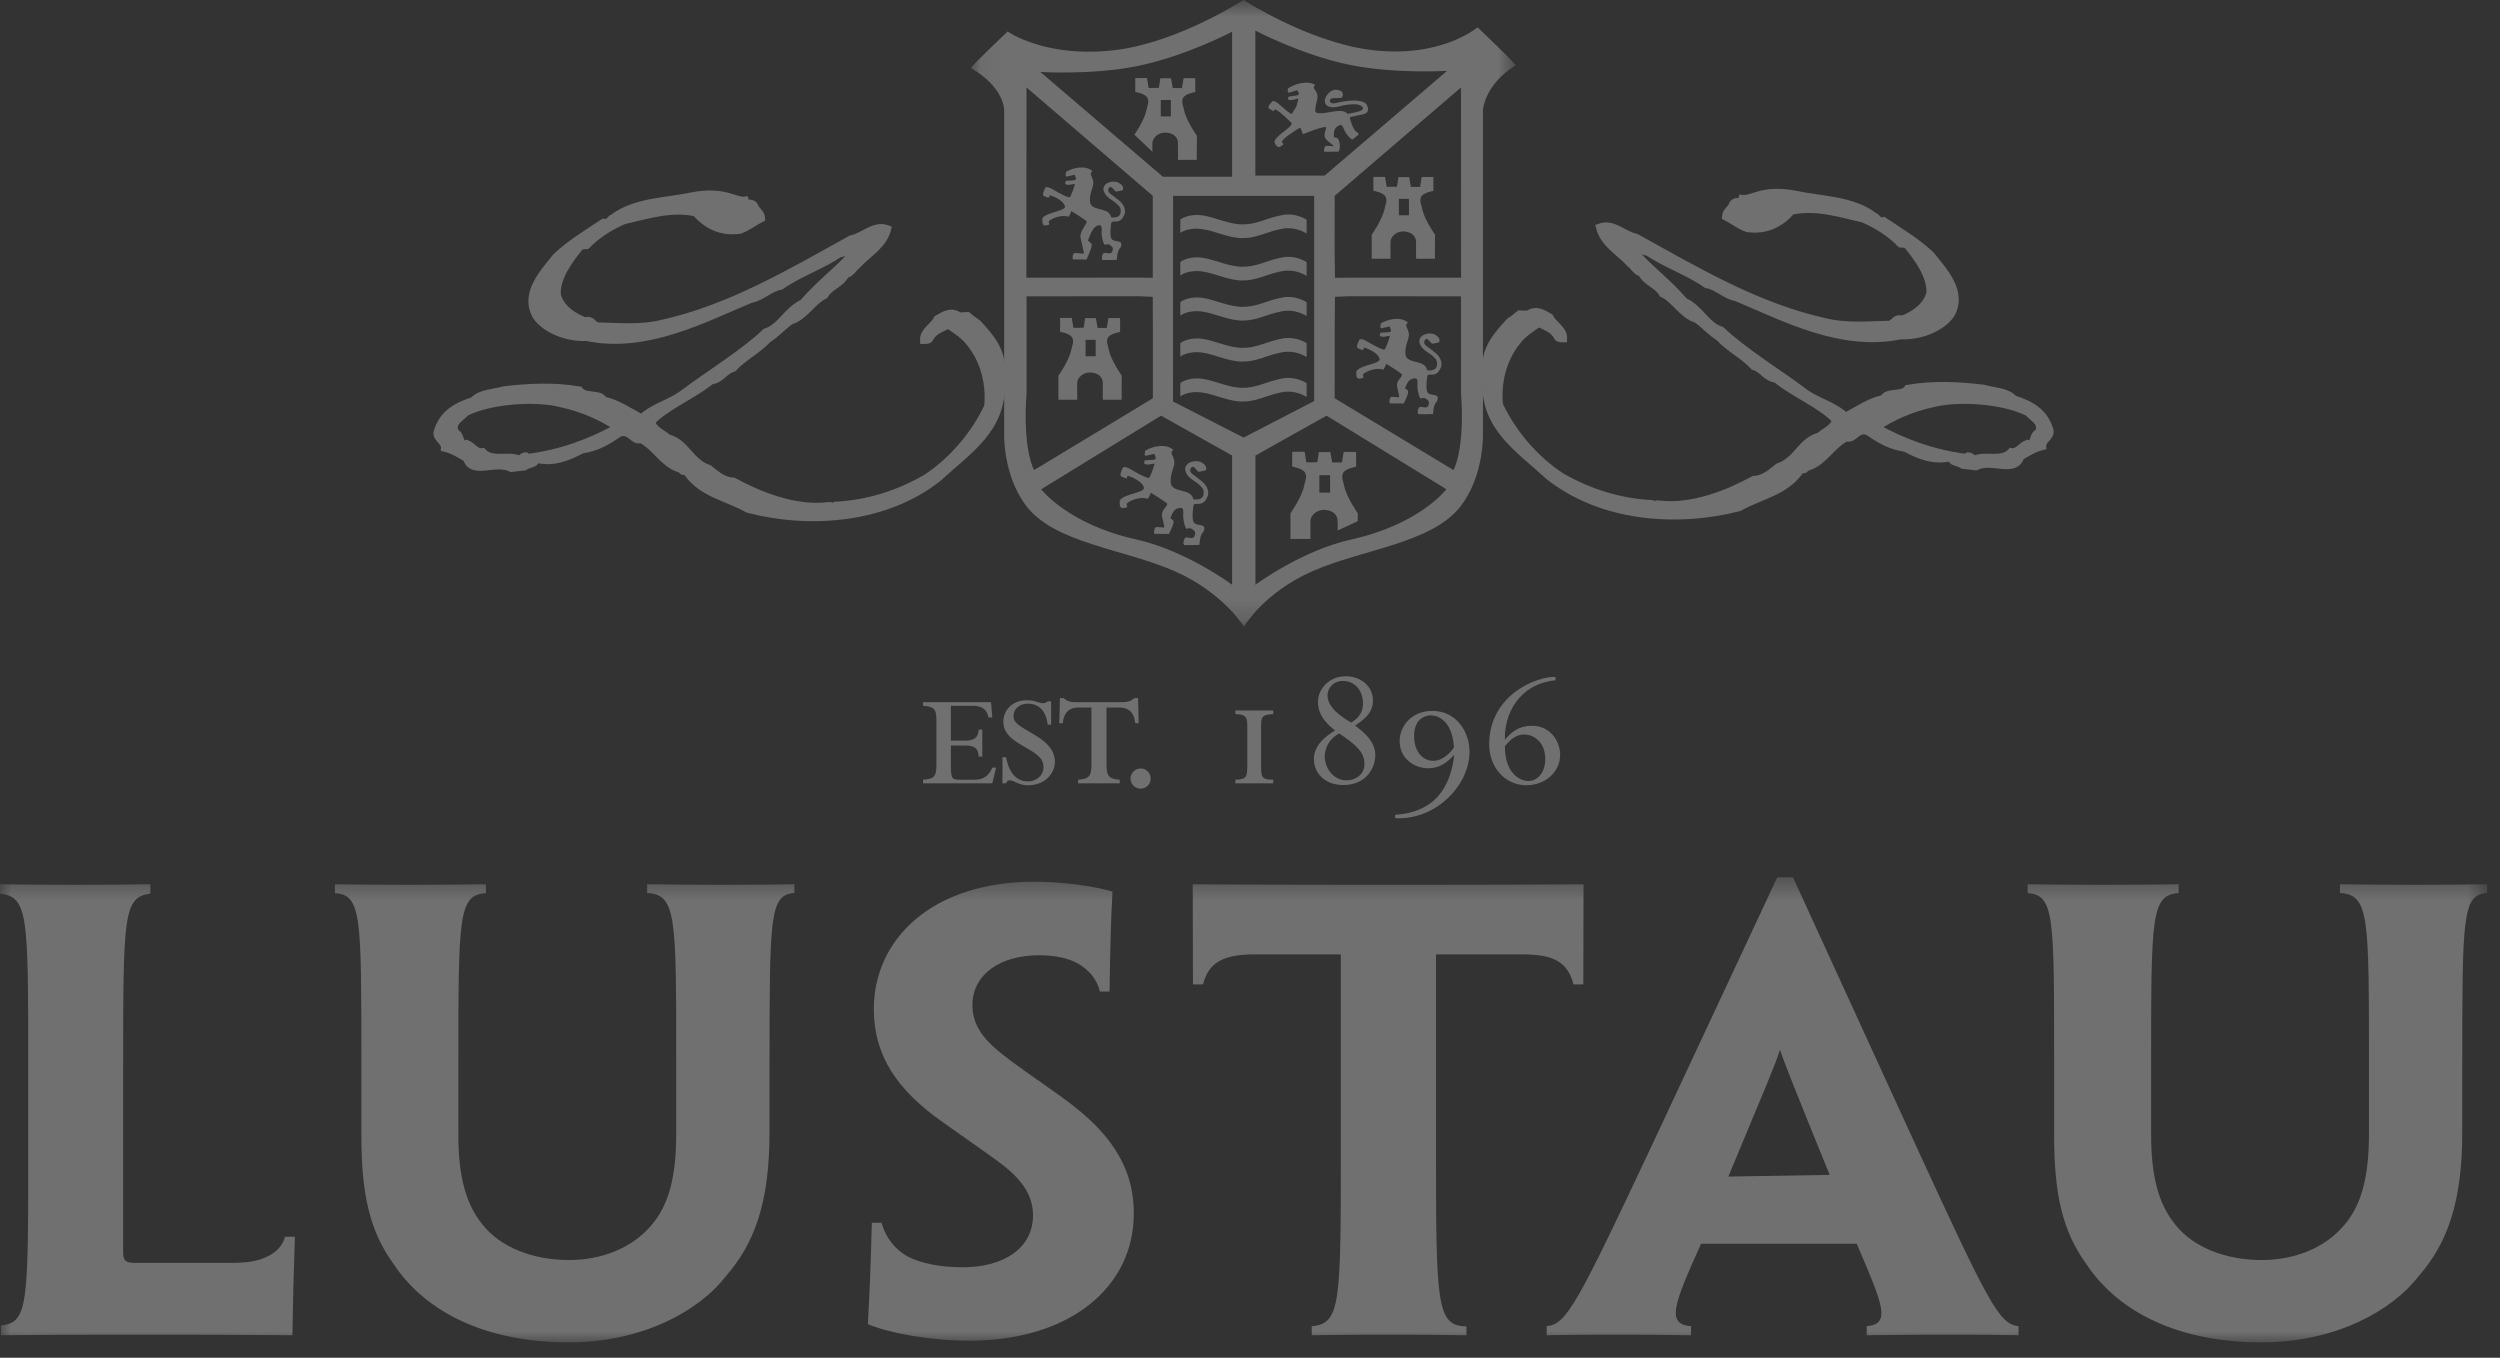 <?xml version="1.0" encoding="UTF-8" standalone="no"?> <svg xmlns="http://www.w3.org/2000/svg" xmlns:xlink="http://www.w3.org/1999/xlink" width="116px" height="63px" viewBox="0 0 116 63" version="1.1"><rect x="0" y="0" width="116" height="63" fill="#333333" stroke="none"/><!-- Generator: Sketch 50.2 (55047) - http://www.bohemiancoding.com/sketch --><title>00_basics/logo</title><desc>Created with Sketch.</desc><defs><polygon id="path-1" points="0 0.418 115.404 0.418 115.404 22 0 22"></polygon><polygon id="path-3" points="0.052 0.714 25.324 0.714 25.324 29.787 0.052 29.787"></polygon></defs><g id="Symbols" stroke="none" stroke-width="1" fill="none" fill-rule="evenodd" opacity="0.3"><g id="Component/footer-1-Copy" transform="translate(-1094, -74)"><g id="Navigation/Menu/Main-1" transform="translate(129, 73)"><g id="Navigation/Menu/Main-2"><g id="00_Basic/logo-white" transform="translate(965, 0)"><g id="Group-3" stroke-width="1" fill-rule="evenodd" transform="translate(0, 41.286)"><mask id="mask-2" fill="white"><use xlink:href="#path-1"></use></mask><g id="Clip-2"></g><path d="M52.607,16.012 C52.607,13.69 51.326,12.097 49.271,10.624 C47.989,9.701 47.032,9.073 46.33,8.487 C45.559,7.851 45.121,7.207 45.121,6.346 C45.121,4.947 46.384,4.038 48.214,4.038 C48.968,4.038 49.6,4.181 50.041,4.434 C50.506,4.717 50.894,5.121 51.035,5.721 L51.482,5.721 C51.512,3.902 51.535,2.622 51.619,1.084 C50.763,0.824 49.25,0.625 48.007,0.625 C43.226,0.625 40.545,3.306 40.545,6.536 C40.545,8.7 41.634,10.31 43.771,11.802 C44.655,12.436 45.504,13.015 46.272,13.576 C47.363,14.364 47.932,15.129 47.932,16.103 C47.932,17.645 46.551,18.515 44.682,18.515 C43.701,18.515 42.771,18.36 42.086,18.001 C41.542,17.68 41.108,17.175 40.9,16.448 L40.453,16.448 C40.402,18.575 40.341,19.801 40.27,21.156 C41.302,21.582 43.179,21.922 44.972,21.922 C49.694,21.922 52.607,19.394 52.607,16.039 L52.607,16.012 Z M16.768,12.42 C16.768,15.149 17.168,16.855 18.255,18.354 C19.793,20.682 22.67,22 26.39,22 C29.843,22 32.451,20.519 33.673,18.94 C34.991,17.431 35.706,15.554 35.706,12.245 L35.706,9.155 C35.706,2.186 35.717,1.24 36.861,1.146 L36.861,0.743 C36.204,0.756 35.001,0.769 33.516,0.769 C32.267,0.769 31.011,0.756 30.029,0.743 L30.029,1.146 C31.388,1.24 31.377,2.186 31.377,9.155 L31.377,12.308 C31.377,14.353 31.023,15.645 30.205,16.589 C29.304,17.636 27.91,18.179 26.398,18.179 C24.72,18.179 23.212,17.585 22.384,16.528 C21.615,15.575 21.268,14.313 21.268,12.349 L21.268,9.155 C21.268,2.176 21.273,1.247 22.547,1.153 L22.547,0.743 C21.666,0.756 20.429,0.769 19.055,0.769 C17.554,0.769 16.326,0.756 15.54,0.743 L15.54,1.153 C16.779,1.247 16.768,2.176 16.768,9.155 L16.768,12.42 Z M1.309,12.744 C1.309,20.22 1.331,21.08 0.044,21.218 L0.044,21.668 C0.824,21.656 3.705,21.641 6.985,21.641 C9.275,21.641 11.834,21.656 13.568,21.668 C13.589,20.189 13.619,19.037 13.684,17.099 L13.226,17.099 C13.127,17.505 12.794,17.837 12.451,17.992 C12.023,18.219 11.526,18.312 10.73,18.312 L6.262,18.312 C5.821,18.312 5.714,18.199 5.714,17.822 L5.714,9.155 C5.714,2.176 5.735,1.344 6.976,1.176 L6.976,0.743 C6.305,0.756 4.955,0.769 3.547,0.769 C2.09,0.769 0.646,0.756 0,0.743 L0,1.176 C1.309,1.335 1.309,2.186 1.309,9.155 L1.309,12.744 Z M95.312,12.42 C95.312,15.149 95.711,16.855 96.798,18.354 C98.336,20.682 101.213,22 104.933,22 C108.386,22 110.994,20.519 112.216,18.94 C113.535,17.431 114.249,15.554 114.249,12.245 L114.249,9.155 C114.249,2.186 114.26,1.24 115.404,1.146 L115.404,0.743 C114.747,0.756 113.544,0.769 112.059,0.769 C110.811,0.769 109.554,0.756 108.572,0.743 L108.572,1.146 C109.931,1.24 109.92,2.186 109.92,9.155 L109.92,12.308 C109.92,14.353 109.566,15.645 108.748,16.589 C107.847,17.636 106.453,18.179 104.941,18.179 C103.264,18.179 101.755,17.585 100.927,16.528 C100.158,15.575 99.812,14.313 99.812,12.349 L99.812,9.155 C99.812,2.176 99.816,1.247 101.09,1.153 L101.09,0.743 C100.209,0.756 98.972,0.769 97.598,0.769 C96.097,0.769 94.869,0.756 94.084,0.743 L94.084,1.153 C95.322,1.247 95.312,2.176 95.312,9.155 L95.312,12.42 Z M80.195,14.307 C81.937,10.122 82.393,9.075 82.588,8.427 C82.818,9.085 83.228,10.128 84.896,14.228 L80.195,14.307 Z M86.149,17.422 C87.365,20.24 87.761,21.158 86.615,21.248 L86.615,21.668 C87.816,21.656 89.147,21.641 90.432,21.641 C91.963,21.641 92.981,21.656 93.66,21.668 L93.66,21.248 C92.76,21.156 92.287,20.235 88.832,12.724 L83.193,0.418 L82.467,0.418 L76.714,12.717 C73.169,20.258 72.686,21.162 71.767,21.248 L71.767,21.668 C72.411,21.656 73.454,21.641 74.998,21.641 C76.189,21.641 77.398,21.656 78.464,21.668 L78.464,21.248 C77.292,21.158 77.663,20.245 78.929,17.422 L86.149,17.422 Z M62.215,12.744 C62.215,20.232 62.215,21.122 60.864,21.254 L60.864,21.668 C61.681,21.656 63.062,21.641 64.462,21.641 C65.796,21.641 67.081,21.656 68.044,21.668 L68.044,21.258 C66.64,21.232 66.63,20.242 66.63,12.744 L66.63,3.997 L70.609,3.997 C72.054,3.997 72.726,4.314 73.011,5.389 L73.466,5.389 L73.477,0.746 C71.306,0.76 68.574,0.769 66.051,0.769 L62.764,0.769 C60.495,0.769 57.757,0.76 55.342,0.746 L55.353,5.389 L55.819,5.389 C56.084,4.359 56.767,3.997 58.236,3.997 L62.215,3.997 L62.215,12.744 Z" id="Fill-1" fill="#FFFFFF" mask="url(#mask-2)"></path></g><path d="M44.12,35.592 L44.79,35.592 C45.382,35.592 45.392,35.888 45.411,36.105 L45.579,36.105 L45.579,34.852 L45.411,34.852 C45.392,35.06 45.362,35.365 44.79,35.365 L44.12,35.365 L44.12,33.748 L45.017,33.748 C45.352,33.748 45.757,33.748 45.865,34.291 L46.042,34.291 L45.983,33.581 L42.828,33.581 L42.828,33.748 C43.282,33.788 43.449,33.847 43.449,34.389 L43.449,36.529 C43.449,37.09 43.282,37.14 42.828,37.179 L42.828,37.347 L46.042,37.347 L46.22,36.617 L46.042,36.617 C45.816,37.151 45.451,37.179 45.175,37.179 L44.593,37.179 C44.199,37.179 44.12,37.179 44.12,36.548 L44.12,35.592" id="Fill-4" fill="#FFFFFF" fill-rule="evenodd"></path><path d="M48.772,33.541 L48.614,33.541 C48.575,33.571 48.506,33.63 48.397,33.63 C48.338,33.63 48.328,33.63 48.023,33.541 C47.904,33.502 47.786,33.492 47.648,33.492 C46.938,33.492 46.554,33.985 46.554,34.488 C46.554,35.039 46.997,35.335 47.402,35.572 C48.121,35.986 48.417,36.163 48.417,36.597 C48.417,37.011 48.052,37.258 47.697,37.258 C47.076,37.258 46.79,36.725 46.682,36.134 L46.514,36.134 L46.514,37.346 L46.682,37.346 C46.702,37.297 46.731,37.208 46.859,37.208 C46.918,37.208 46.978,37.228 47.017,37.248 C47.402,37.435 47.55,37.435 47.717,37.435 C48.506,37.435 48.95,36.854 48.95,36.351 C48.95,35.927 48.713,35.513 48.023,35.109 C47.195,34.625 47.027,34.527 47.027,34.201 C47.027,33.945 47.254,33.65 47.687,33.65 C48.239,33.65 48.545,34.024 48.614,34.625 L48.772,34.625 L48.772,33.541" id="Fill-6" fill="#FFFFFF" fill-rule="evenodd"></path><path d="M51.343,33.828 L51.935,33.828 C52.586,33.828 52.645,34.341 52.674,34.557 L52.836,34.557 L52.806,33.393 L52.635,33.393 C52.487,33.512 52.388,33.581 52.053,33.581 L49.933,33.581 C49.597,33.581 49.499,33.512 49.351,33.393 L49.18,33.393 L49.15,34.557 L49.312,34.557 C49.341,34.341 49.4,33.828 50.051,33.828 L50.643,33.828 L50.643,36.529 C50.643,37.1 50.426,37.14 50.022,37.18 L50.022,37.347 L51.954,37.347 L51.954,37.18 C51.56,37.14 51.343,37.1 51.343,36.529 L51.343,33.828" id="Fill-8" fill="#FFFFFF" fill-rule="evenodd"></path><path d="M52.928,36.657 C52.672,36.657 52.455,36.864 52.455,37.13 C52.455,37.386 52.672,37.594 52.928,37.594 C53.184,37.594 53.391,37.386 53.391,37.13 C53.391,36.864 53.184,36.657 52.928,36.657" id="Fill-10" fill="#FFFFFF" fill-rule="evenodd"></path><path d="M58.515,34.833 C58.515,34.271 58.515,34.163 59.077,34.133 L59.077,33.965 L57.322,33.965 L57.322,34.133 C57.874,34.153 57.874,34.3 57.874,34.833 L57.874,36.479 C57.874,37.032 57.855,37.169 57.322,37.179 L57.322,37.347 L59.077,37.347 L59.077,37.179 C58.515,37.179 58.515,37.051 58.515,36.46 L58.515,34.833" id="Fill-12" fill="#FFFFFF" fill-rule="evenodd"></path><path d="M61.152,33.571 C61.152,34.27 61.704,34.705 61.95,34.891 C61.122,35.394 60.965,35.847 60.965,36.233 C60.965,36.843 61.448,37.425 62.325,37.425 C63.459,37.425 63.814,36.548 63.814,36.054 C63.814,35.384 63.282,34.981 62.877,34.665 C63.508,34.26 63.705,33.935 63.705,33.502 C63.705,32.811 63.104,32.378 62.453,32.378 C61.635,32.378 61.152,32.999 61.152,33.571 M61.596,33.264 C61.596,32.96 61.842,32.594 62.315,32.594 C62.848,32.594 63.242,33.029 63.242,33.639 C63.242,34.163 62.926,34.379 62.7,34.527 C62.296,34.3 61.596,33.846 61.596,33.264 M63.311,36.44 C63.311,37.002 62.818,37.209 62.483,37.209 C61.852,37.209 61.467,36.617 61.467,36.104 C61.467,36.015 61.467,35.405 62.138,35.03 C62.857,35.523 63.311,35.868 63.311,36.44" id="Fill-14" fill="#FFFFFF" fill-rule="evenodd"></path><path d="M64.736,38.964 C66.668,39.062 68.187,37.396 68.187,35.888 C68.187,34.951 67.575,33.985 66.461,33.985 C65.495,33.985 64.943,34.695 64.943,35.385 C64.943,36.204 65.623,36.648 66.284,36.648 C66.757,36.648 67.151,36.401 67.467,36.026 C67.457,36.381 67.26,37.574 66.442,38.215 C65.929,38.619 65.328,38.767 64.736,38.806 L64.736,38.964 Z M65.614,35.15 C65.614,34.251 66.264,34.193 66.363,34.193 C66.481,34.193 67.359,34.193 67.467,35.681 C67.359,35.829 67.014,36.302 66.491,36.302 C66.037,36.302 65.614,35.899 65.614,35.15 Z" id="Fill-16" fill="#FFFFFF" fill-rule="evenodd"></path><path d="M72.174,32.408 C71.307,32.379 69.098,33.236 69.098,35.543 C69.098,36.597 69.828,37.435 70.823,37.435 C71.681,37.435 72.391,36.844 72.391,36.015 C72.391,35.434 71.967,34.676 71.08,34.676 C70.685,34.676 70.252,34.794 69.828,35.326 C69.788,34.182 70.439,32.743 72.174,32.566 L72.174,32.408 Z M69.828,35.622 C70.005,35.415 70.271,35.08 70.735,35.08 C71.09,35.08 71.701,35.366 71.701,36.222 C71.701,36.874 71.316,37.239 70.922,37.239 C70.488,37.239 69.818,36.835 69.828,35.622 Z" id="Fill-18" fill="#FFFFFF" fill-rule="evenodd"></path><g id="Group-22" stroke-width="1" fill-rule="evenodd" transform="translate(45, 0.286)"><mask id="mask-4" fill="white"><use xlink:href="#path-3"></use></mask><g id="Clip-21"></g><path d="M15.977,9.801 L9.431,9.802 L9.427,19.342 L12.702,21.018 L15.977,19.323 L15.977,9.801 Z M22.113,23.416 L16.551,20.001 L13.253,21.851 L13.253,27.845 C13.253,27.845 15.389,26.256 17.717,25.741 C20.873,25.041 22.113,23.416 22.113,23.416 Z M16.93,16.101 L16.929,19.193 L22.441,22.525 C22.441,22.525 22.987,21.617 22.79,18.91 L22.79,14.464 L17.563,14.46 L16.942,14.487 L16.93,16.101 Z M17.496,13.599 L22.794,13.598 L22.79,4.771 L16.93,9.801 L16.926,12.255 L16.942,13.605 L17.496,13.599 Z M3.311,23.416 C3.311,23.416 4.551,25.041 7.707,25.741 C10.034,26.256 12.171,27.845 12.171,27.845 L12.171,21.851 L8.872,20.001 L3.311,23.416 Z M8.493,16.101 L8.487,14.487 L7.86,14.46 L2.634,14.464 L2.634,18.91 C2.437,21.617 2.982,22.525 2.982,22.525 L8.494,19.193 L8.493,16.101 Z M8.487,13.605 L8.489,12.257 L8.489,9.801 L2.629,4.771 L2.624,13.598 L7.86,13.595 L8.487,13.605 Z M3.272,4.053 L8.957,8.914 L12.171,8.914 L12.171,2.186 C12.171,2.186 10.035,3.312 7.813,3.771 C5.699,4.208 3.272,4.053 3.272,4.053 Z M22.147,4 C22.147,4 19.72,4.155 17.606,3.719 C15.384,3.26 13.248,2.134 13.248,2.134 L13.248,8.862 L16.462,8.862 L22.147,4 Z M12.716,29.787 C12.716,29.787 11.757,28.213 9.517,27.223 C7.168,26.186 3.956,25.932 2.624,24.197 C1.5,22.732 1.593,20.756 1.593,20.756 L1.593,5.807 C1.593,5.807 1.596,4.762 0.053,3.874 C-0.003,3.842 1.752,2.176 1.752,2.176 C1.752,2.176 3.568,3.462 6.863,3.022 C9.723,2.64 12.698,0.714 12.698,0.714 C12.698,0.714 15.678,2.64 18.539,3.022 C21.834,3.462 23.559,1.98 23.559,1.98 C23.559,1.98 25.378,3.709 25.323,3.744 C23.884,4.642 23.808,5.807 23.808,5.807 L23.808,20.756 C23.808,20.756 23.902,22.732 22.777,24.197 C21.446,25.932 18.233,26.186 15.885,27.223 C13.644,28.213 12.716,29.787 12.716,29.787 Z" id="Fill-20" fill="#FFFFFF" mask="url(#mask-4)"></path></g><path d="M65.386,9.219 L64.887,9.219 L64.82,9.664 L64.343,9.667 L64.266,9.21 L63.724,9.21 L63.725,9.853 C63.725,9.853 64.207,9.929 64.296,10.138 C64.377,10.328 64.288,10.474 64.246,10.683 C64.142,11.195 63.648,11.889 63.648,11.889 L63.648,13.005 L64.519,13.005 L64.518,12.238 C64.518,11.971 64.814,11.708 65.171,11.741 C65.529,11.775 65.705,11.971 65.705,12.238 L65.707,13.005 L66.578,13.005 L66.585,11.889 C66.585,11.889 66.091,11.198 65.988,10.688 C65.946,10.479 65.857,10.333 65.937,10.143 C66.027,9.934 66.509,9.859 66.509,9.859 L66.509,9.214 L65.967,9.214 L65.891,9.673 L65.466,9.674 L65.386,9.219 Z M64.908,10.987 L65.375,10.987 L65.375,10.228 L64.908,10.228 L64.908,10.987 Z" id="Fill-23" fill="#FFFFFF" fill-rule="evenodd"></path><path d="M50.849,15.762 L50.35,15.762 L50.283,16.207 L49.806,16.211 L49.73,15.753 L49.188,15.753 L49.188,16.396 C49.188,16.396 49.67,16.472 49.759,16.682 C49.84,16.871 49.751,17.017 49.709,17.226 C49.605,17.739 49.111,18.432 49.111,18.432 L49.111,19.549 L49.982,19.549 L49.981,18.781 C49.981,18.514 50.277,18.252 50.634,18.284 C50.992,18.318 51.168,18.514 51.168,18.781 L51.17,19.549 L52.042,19.549 L52.049,18.432 C52.049,18.432 51.555,17.741 51.451,17.232 C51.409,17.022 51.32,16.876 51.4,16.687 C51.49,16.477 51.972,16.402 51.972,16.402 L51.972,15.758 L51.43,15.758 L51.354,16.216 L50.929,16.217 L50.849,15.762 Z M50.371,17.53 L50.839,17.53 L50.839,16.771 L50.371,16.771 L50.371,17.53 Z" id="Fill-25" fill="#FFFFFF" fill-rule="evenodd"></path><path d="M65.329,15.971 C65.129,16.101 65.363,16.235 65.374,16.519 C65.367,16.738 65.288,16.846 65.234,17.086 C65.193,17.302 65.203,17.49 65.246,17.558 C65.449,17.886 66.132,17.704 66.223,18.179 C66.359,18.201 66.615,18.196 66.668,17.994 C66.732,17.689 66.577,17.619 66.4,17.456 C66.207,17.313 65.875,17.158 65.855,16.82 C65.884,16.468 66.401,16.4 66.609,16.542 C66.707,16.593 66.869,16.759 66.766,16.886 C66.658,16.915 66.604,16.916 66.457,16.95 C66.325,16.878 66.208,16.548 66.078,16.85 C66.072,17.036 66.282,17.104 66.416,17.227 C66.65,17.398 66.935,17.619 66.878,17.989 C66.819,18.157 66.737,18.313 66.57,18.367 C66.422,18.4 66.321,18.366 66.25,18.398 C66.19,18.503 66.159,19.094 66.232,19.199 C66.393,19.423 66.83,19.198 66.68,19.614 C66.523,19.776 66.514,19.965 66.494,20.212 C66.291,20.221 65.992,20.221 65.809,20.22 C65.751,20.117 65.79,20.012 65.839,19.913 C65.933,19.778 66.304,20.115 66.304,19.642 C66.304,19.642 66.146,19.388 65.952,19.49 C65.863,19.536 65.775,19.151 65.767,18.929 C65.774,18.762 65.806,18.561 65.669,18.556 C65.349,18.56 65.284,18.806 65.192,19.023 C65.192,19.023 65.317,19.077 65.335,19.153 C65.362,19.263 65.248,19.474 65.133,19.723 C64.828,19.715 64.709,19.729 64.476,19.715 C64.465,19.597 64.464,19.479 64.557,19.415 C64.701,19.41 64.906,19.439 64.906,19.439 C64.967,19.424 64.835,19.089 64.815,18.87 C64.848,18.59 65.026,18.546 65.061,18.379 C64.939,18.259 64.337,17.889 64.337,17.889 C64.34,17.789 64.219,18.215 64.16,18.145 C63.858,18.049 63.398,18.217 63.256,18.359 C63.192,18.474 63.421,18.539 63.056,18.569 C62.93,18.562 62.927,18.403 62.934,18.23 C63.122,17.907 64.211,17.886 63.988,17.591 C63.93,17.411 63.567,17.202 63.303,17.13 C63.218,17.138 63.356,17.332 63.08,17.187 C62.912,17.154 62.95,17.045 63.076,16.756 C63.227,16.669 63.482,16.89 63.829,17.066 C64.135,17.21 64.215,17.254 64.273,17.188 L64.363,16.976 C64.427,16.814 64.487,16.634 64.488,16.577 C64.443,16.576 63.887,16.751 64.057,16.442 C64.051,16.422 64.415,16.432 64.506,16.398 C64.599,16.362 64.478,16.177 64.486,16.154 C64.494,16.126 64.067,16.256 64.076,16.227 C64.008,16.157 64.075,16.095 64.07,16.006 C64.411,15.8 65.004,15.672 65.329,15.971" id="Fill-27" fill="#FFFFFF" fill-rule="evenodd"></path><path d="M54.444,21.876 C54.236,22.011 54.479,22.149 54.491,22.445 C54.483,22.673 54.401,22.786 54.346,23.035 C54.303,23.259 54.313,23.454 54.358,23.526 C54.569,23.867 55.278,23.677 55.373,24.171 C55.515,24.194 55.781,24.187 55.835,23.979 C55.903,23.662 55.741,23.589 55.557,23.419 C55.357,23.271 55.011,23.109 54.99,22.758 C55.021,22.392 55.558,22.321 55.775,22.47 C55.877,22.522 56.045,22.695 55.938,22.826 C55.826,22.857 55.769,22.858 55.617,22.894 C55.48,22.818 55.357,22.476 55.223,22.789 C55.216,22.983 55.435,23.053 55.574,23.181 C55.817,23.358 56.113,23.589 56.054,23.972 C55.993,24.147 55.908,24.31 55.734,24.365 C55.58,24.399 55.476,24.364 55.401,24.397 C55.339,24.508 55.307,25.122 55.383,25.23 C55.55,25.464 56.004,25.229 55.848,25.661 C55.685,25.83 55.675,26.027 55.655,26.285 C55.444,26.293 55.134,26.293 54.942,26.292 C54.883,26.185 54.923,26.076 54.974,25.973 C55.072,25.832 55.458,26.182 55.457,25.692 C55.457,25.692 55.293,25.428 55.092,25.533 C54.999,25.581 54.907,25.18 54.899,24.951 C54.906,24.777 54.939,24.569 54.797,24.563 C54.465,24.567 54.398,24.822 54.302,25.049 C54.302,25.049 54.431,25.105 54.45,25.182 C54.478,25.298 54.359,25.517 54.241,25.775 C53.923,25.768 53.799,25.782 53.557,25.768 C53.546,25.645 53.545,25.522 53.642,25.456 C53.791,25.451 54.004,25.48 54.004,25.48 C54.068,25.465 53.93,25.116 53.91,24.889 C53.944,24.598 54.129,24.552 54.166,24.379 C54.039,24.254 53.413,23.87 53.413,23.87 C53.416,23.765 53.289,24.208 53.228,24.136 C52.915,24.036 52.437,24.211 52.29,24.357 C52.223,24.477 52.461,24.546 52.081,24.576 C51.951,24.569 51.947,24.402 51.954,24.224 C52.15,23.887 53.282,23.867 53.05,23.56 C52.989,23.373 52.612,23.156 52.338,23.081 C52.249,23.088 52.393,23.291 52.106,23.14 C51.932,23.105 51.971,22.992 52.102,22.692 C52.259,22.602 52.524,22.831 52.885,23.013 C53.203,23.164 53.286,23.209 53.346,23.141 L53.44,22.921 C53.506,22.752 53.568,22.565 53.57,22.506 C53.523,22.504 52.945,22.686 53.122,22.364 C53.116,22.344 53.493,22.355 53.589,22.318 C53.685,22.281 53.559,22.09 53.567,22.065 C53.576,22.036 53.132,22.172 53.142,22.142 C53.071,22.069 53.14,22.005 53.135,21.912 C53.49,21.698 54.106,21.565 54.444,21.876" id="Fill-29" fill="#FFFFFF" fill-rule="evenodd"></path><path d="M61.727,21.975 L61.195,21.976 L61.124,22.45 L60.616,22.454 L60.535,21.965 L59.958,21.965 L59.958,22.651 C59.958,22.651 60.472,22.732 60.567,22.954 C60.653,23.156 60.558,23.311 60.513,23.535 C60.403,24.079 59.877,24.818 59.877,24.818 L59.877,26.006 L60.804,26.006 L60.803,25.188 C60.803,24.906 61.118,24.625 61.498,24.661 C61.879,24.696 62.067,24.906 62.067,25.188 L62.069,25.614 L62.997,25.183 L63.004,24.818 C63.004,24.818 62.478,24.081 62.368,23.539 C62.323,23.317 62.228,23.162 62.314,22.959 C62.409,22.738 62.923,22.657 62.923,22.657 L62.923,21.971 L62.346,21.971 L62.265,22.458 L61.812,22.46 L61.727,21.975 Z M61.218,23.857 L61.716,23.857 L61.716,23.05 L61.218,23.05 L61.218,23.857 Z" id="Fill-31" fill="#FFFFFF" fill-rule="evenodd"></path><path d="M54.338,4.632 L53.838,4.632 L53.772,5.077 L53.295,5.081 L53.219,4.623 L52.676,4.623 L52.677,5.267 C52.677,5.267 53.159,5.342 53.248,5.552 C53.329,5.741 53.24,5.887 53.198,6.096 C53.094,6.609 52.635,7.25 52.635,7.25 L53.471,8.041 L53.47,7.651 C53.47,7.384 53.766,7.122 54.123,7.154 C54.481,7.187 54.657,7.384 54.657,7.651 L54.659,8.419 L55.53,8.419 L55.537,7.302 C55.537,7.302 55.044,6.611 54.94,6.101 C54.898,5.892 54.809,5.746 54.889,5.557 C54.979,5.347 55.461,5.271 55.461,5.271 L55.461,4.628 L54.919,4.628 L54.843,5.086 L54.418,5.087 L54.338,4.632 Z M53.86,6.4 L54.327,6.4 L54.327,5.641 L53.86,5.641 L53.86,6.4 Z" id="Fill-33" fill="#FFFFFF" fill-rule="evenodd"></path><path d="M50.689,8.941 C50.495,9.067 50.722,9.196 50.732,9.471 C50.726,9.684 50.649,9.79 50.597,10.022 C50.557,10.233 50.566,10.415 50.609,10.482 C50.805,10.799 51.468,10.623 51.557,11.084 C51.689,11.106 51.938,11.098 51.988,10.905 C52.051,10.609 51.9,10.541 51.728,10.381 C51.541,10.244 51.218,10.091 51.199,9.763 C51.227,9.422 51.729,9.357 51.932,9.496 C52.027,9.545 52.184,9.706 52.084,9.829 C51.979,9.857 51.927,9.858 51.784,9.891 C51.656,9.821 51.542,9.501 51.416,9.794 C51.41,9.974 51.614,10.041 51.744,10.16 C51.971,10.325 52.248,10.541 52.192,10.897 C52.135,11.061 52.056,11.213 51.894,11.264 C51.749,11.296 51.652,11.263 51.583,11.295 C51.525,11.399 51.495,11.971 51.566,12.073 C51.721,12.292 52.146,12.072 52,12.475 C51.848,12.632 51.839,12.818 51.819,13.057 C51.623,13.066 51.333,13.066 51.154,13.065 C51.098,12.963 51.136,12.863 51.183,12.766 C51.275,12.634 51.636,12.962 51.636,12.504 C51.636,12.504 51.482,12.257 51.294,12.356 C51.207,12.401 51.122,12.026 51.114,11.811 C51.12,11.65 51.151,11.455 51.019,11.45 C50.708,11.455 50.569,11.953 50.48,12.164 C50.48,12.164 50.637,12.265 50.654,12.337 C50.681,12.446 50.525,12.799 50.414,13.042 C50.117,13.034 50.001,13.046 49.776,13.034 C49.764,12.92 49.764,12.804 49.854,12.743 C49.994,12.738 50.275,12.774 50.275,12.774 C50.335,12.759 50.146,12.161 50.127,11.949 C50.158,11.676 50.395,11.44 50.429,11.278 C50.31,11.162 49.726,10.802 49.726,10.802 C49.729,10.705 49.611,11.119 49.554,11.05 C49.261,10.958 48.815,11.121 48.677,11.257 C48.615,11.37 48.837,11.433 48.483,11.462 C48.361,11.456 48.358,11.299 48.364,11.132 C48.546,10.819 49.604,10.799 49.387,10.513 C49.331,10.337 48.978,10.135 48.723,10.066 C48.64,10.073 48.773,10.261 48.505,10.121 C48.343,10.087 48.38,9.983 48.502,9.703 C48.648,9.619 48.895,9.833 49.233,10.003 C49.53,10.143 49.607,10.185 49.664,10.123 L49.752,9.917 C49.813,9.759 49.871,9.584 49.873,9.53 C49.829,9.528 49.289,9.698 49.454,9.397 C49.449,9.378 49.801,9.387 49.89,9.353 C49.98,9.32 49.863,9.14 49.87,9.117 C49.879,9.09 49.464,9.217 49.473,9.19 C49.407,9.121 49.471,9.061 49.466,8.974 C49.798,8.775 50.373,8.651 50.689,8.941" id="Fill-35" fill="#FFFFFF" fill-rule="evenodd"></path><path d="M60.628,17.568 C60.628,17.568 60.091,17.197 59.411,17.362 C58.739,17.498 58.314,17.779 57.652,17.779 C57.013,17.779 56.392,17.451 55.794,17.362 C55.122,17.261 54.767,17.548 54.767,17.548 L54.767,16.919 C54.767,16.919 55.128,16.625 55.8,16.724 C56.398,16.813 57.019,17.141 57.658,17.141 C58.32,17.141 58.745,16.861 59.417,16.724 C60.097,16.559 60.628,16.924 60.628,16.924 L60.628,17.568" id="Fill-37" fill="#FFFFFF" fill-rule="evenodd"></path><path d="M60.628,19.42 C60.628,19.42 60.091,19.05 59.411,19.215 C58.739,19.351 58.314,19.632 57.652,19.632 C57.013,19.632 56.392,19.304 55.794,19.215 C55.122,19.115 54.767,19.394 54.767,19.394 L54.767,18.773 C54.767,18.773 55.128,18.478 55.8,18.578 C56.398,18.667 57.019,18.995 57.658,18.995 C58.32,18.995 58.745,18.714 59.417,18.578 C60.097,18.413 60.628,18.779 60.628,18.779 L60.628,19.42" id="Fill-39" fill="#FFFFFF" fill-rule="evenodd"></path><path d="M60.628,11.837 C60.628,11.837 60.091,11.467 59.411,11.632 C58.739,11.768 58.314,12.049 57.652,12.049 C57.013,12.049 56.392,11.721 55.794,11.632 C55.122,11.532 54.767,11.804 54.767,11.804 L54.767,11.189 C54.767,11.189 55.128,10.895 55.8,10.995 C56.398,11.083 57.019,11.412 57.658,11.412 C58.32,11.412 58.745,11.13 59.417,10.995 C60.097,10.83 60.628,11.195 60.628,11.195 L60.628,11.837" id="Fill-41" fill="#FFFFFF" fill-rule="evenodd"></path><path d="M61.056,6.21 C61.371,6.397 62.26,5.931 62.528,6.283 C62.663,6.247 63.311,6.194 63.235,5.984 C63.069,5.752 62.601,5.856 62.365,5.882 C62.132,5.932 61.793,6.071 61.546,5.88 C61.324,5.645 61.636,5.238 61.88,5.178 C61.983,5.14 62.187,5.179 62.265,5.259 C62.325,5.361 62.337,5.406 62.259,5.531 C62.117,5.58 61.604,5.465 61.723,5.74 C61.847,5.859 62.04,5.751 62.217,5.731 C62.498,5.671 63.193,5.577 63.408,5.842 C63.484,5.986 63.525,6.141 63.39,6.249 C63.264,6.335 62.691,6.395 62.637,6.45 C62.622,6.56 62.819,7.054 62.927,7.11 C63.149,7.249 63.023,7.237 62.779,7.457 C62.705,7.522 62.483,7.25 62.391,7.073 C62.333,6.934 62.286,6.758 62.156,6.807 C61.86,6.937 61.894,7.162 61.892,7.375 C61.892,7.375 62.028,7.371 62.074,7.425 C62.142,7.505 62.228,7.811 62.115,8.035 C61.804,8.033 61.682,8.047 61.445,8.039 C61.431,7.934 61.429,7.828 61.523,7.77 C61.669,7.763 61.879,7.785 61.879,7.785 C61.941,7.771 61.584,7.569 61.482,7.399 C61.405,7.157 61.553,7.051 61.522,6.901 C61.362,6.851 60.452,7.229 60.452,7.229 C60.416,7.146 60.387,6.962 60.306,6.928 C60.048,7.091 59.561,7.394 59.483,7.565 C59.467,7.685 59.705,7.649 59.377,7.815 C59.257,7.86 59.192,7.73 59.132,7.587 C59.183,7.249 60.191,6.805 59.869,6.652 C59.746,6.528 59.419,6.202 59.177,6.074 C59.091,6.059 59.18,6.261 58.943,6.067 C58.787,5.996 58.851,5.912 59.045,5.695 C59.214,5.657 59.412,5.911 59.711,6.149 C59.977,6.351 59.951,6.288 59.98,6.212 C60.002,6.162 60.127,6.011 60.151,5.935 C60.199,5.785 60.242,5.618 60.239,5.568 C60.192,5.571 59.646,5.783 59.788,5.49 C59.78,5.474 60.15,5.446 60.239,5.406 C60.33,5.365 60.188,5.213 60.194,5.191 C60.2,5.166 59.779,5.325 59.786,5.299 C59.711,5.243 59.772,5.182 59.758,5.103 C60.083,4.885 60.672,4.712 61.031,4.945 C60.842,5.08 61.092,5.175 61.131,5.427 C61.145,5.622 61.076,5.726 61.045,5.944 C61.025,6.14 61.005,6.153 61.056,6.21" id="Fill-43" fill="#FFFFFF" fill-rule="evenodd"></path><path d="M60.628,15.665 C60.628,15.665 60.091,15.294 59.411,15.459 C58.739,15.595 58.314,15.876 57.652,15.876 C57.013,15.876 56.392,15.548 55.794,15.459 C55.122,15.359 54.767,15.645 54.767,15.645 L54.767,15.016 C54.767,15.016 55.128,14.722 55.8,14.822 C56.398,14.911 57.019,15.239 57.658,15.239 C58.32,15.239 58.745,14.958 59.417,14.822 C60.097,14.657 60.628,15.022 60.628,15.022 L60.628,15.665" id="Fill-45" fill="#FFFFFF" fill-rule="evenodd"></path><path d="M60.628,13.804 C60.628,13.804 60.091,13.433 59.411,13.598 C58.739,13.735 58.314,14.015 57.652,14.015 C57.013,14.015 56.392,13.687 55.794,13.598 C55.122,13.499 54.767,13.785 54.767,13.785 L54.767,13.156 C54.767,13.156 55.128,12.862 55.8,12.961 C56.398,13.05 57.019,13.378 57.658,13.378 C58.32,13.378 58.745,13.097 59.417,12.961 C60.097,12.796 60.628,13.162 60.628,13.162 L60.628,13.804" id="Fill-47" fill="#FFFFFF" fill-rule="evenodd"></path><path d="M21.612,20.139 C22.798,19.545 24.886,19.435 26.004,19.719 C27.004,19.933 27.939,20.34 28.65,20.835 C27.43,21.508 26.049,22.037 24.462,22.235 C24.374,22.01 24.2,22.325 24.046,22.294 C23.541,22.092 22.836,22.433 22.392,21.962 C22.091,22.016 21.921,21.682 21.649,21.583 C21.276,21.716 21.438,21.175 21.128,21.077 C20.913,20.594 21.36,20.419 21.612,20.139 M21.963,19.588 C22.287,19.229 22.896,19.236 23.384,19.095 C24.556,18.958 25.695,18.898 26.885,19.102 C27.132,19.47 27.842,19.204 28.013,19.577 C28.628,19.697 29.182,20.085 29.769,20.396 C30.386,19.832 31.141,19.716 31.798,19.187 C32.897,18.369 34.519,17.371 35.534,16.406 C36.245,16.177 36.509,15.404 37.252,15.06 C38.185,13.985 39.142,13.364 39.853,12.413 C39.507,12.355 39.264,12.786 38.958,12.764 C38.187,13.299 37.028,13.702 36.221,14.278 C35.768,14.339 35.299,14.821 34.845,14.881 C32.648,15.795 29.983,17.228 27.213,16.652 C26.416,16.693 25.372,16.368 24.878,15.67 C24.291,14.636 25.192,13.676 25.8,12.921 C26.415,12.319 27.264,11.818 27.999,11.323 C28.269,11.384 28.295,11.156 28.445,11.11 C29.469,10.333 30.895,10.355 32.1,10.096 C33.623,9.8 34.113,10.355 34.566,10.294 C34.618,10.557 34.834,10.319 34.998,10.537 C35.088,10.799 35.319,10.864 35.333,11.129 C35,11.298 34.708,11.542 34.334,11.675 C33.428,11.799 32.801,11.451 32.275,10.87 C31.121,10.626 30.036,10.988 28.946,11.236 C28.239,11.538 27.651,11.95 27.218,12.39 L26.952,12.405 C26.451,13.001 25.776,13.911 25.855,14.706 C26.041,15.343 26.63,15.693 27.135,15.894 C27.473,15.8 27.447,16.031 27.718,16.13 C28.747,16.153 29.742,16.252 30.718,16.011 C33.878,15.313 36.683,13.644 39.494,12.09 C40.059,11.985 40.56,11.387 41.181,11.621 C40.993,12.392 40.252,12.773 39.785,13.291 C39.601,13.415 39.501,13.687 39.237,13.74 C38.996,14.208 38.504,14.273 38.26,14.703 C37.703,14.96 37.324,15.703 36.686,15.888 C36.283,16.175 36.069,16.453 35.628,16.743 C35.196,17.221 34.455,17.603 34.023,18.082 C33.574,18.219 33.48,18.604 32.989,18.668 C32.15,19.36 30.919,19.842 30.234,20.562 C30.292,20.941 30.757,21.105 30.997,21.322 C31.846,21.543 32.007,22.448 32.898,22.743 C33.176,22.957 33.537,23.319 34.032,23.33 C35.169,23.955 36.88,24.664 38.43,24.469 C38.58,24.423 38.666,24.61 38.772,24.451 C40.29,24.372 41.674,23.919 42.93,23.206 C44.219,22.378 45.256,21.108 45.837,19.86 C45.937,18.866 45.688,17.738 44.997,16.898 C44.751,16.57 44.358,16.324 44.002,16.076 L43.743,16.203 C43.483,16.331 43.297,16.417 43.124,16.73 C43.052,16.81 42.936,16.779 42.86,16.783 C42.838,16.366 43.321,16.15 43.493,15.798 C43.789,15.63 44.118,15.385 44.514,15.668 L44.893,15.648 C45.013,15.756 45.211,15.898 45.369,16.004 C45.934,16.621 46.459,17.202 46.471,18.153 C46.437,18.23 46.592,18.298 46.592,18.298 C46.448,18.458 46.69,18.711 46.465,18.761 C46.502,20.927 44.99,21.843 43.538,23.174 C41.127,25.088 37.641,25.385 34.709,24.626 C33.651,24.035 32.502,23.906 31.797,22.801 C31.582,23.04 31.67,22.541 31.49,22.742 C30.753,22.475 30.449,21.768 29.744,21.387 C29.371,21.52 29.263,20.917 28.74,21.097 C28.189,21.468 27.747,21.758 26.992,21.873 C26.363,22.21 25.656,22.514 24.845,22.29 C24.897,22.553 24.551,22.496 24.332,22.66 L23.726,22.729 C22.983,22.349 21.919,23.09 21.647,22.267 C21.294,22.057 21.018,21.882 20.633,21.788 C20.655,21.483 20.229,21.353 20.289,21.045 C20.549,20.196 21.14,19.861 21.963,19.588" id="Fill-49" fill="#FFFFFF" fill-rule="evenodd"></path><path d="M21.612,20.139 C22.798,19.545 24.886,19.435 26.004,19.719 C27.004,19.933 27.939,20.34 28.65,20.835 C27.43,21.508 26.049,22.037 24.462,22.235 C24.374,22.01 24.2,22.325 24.046,22.294 C23.541,22.092 22.836,22.433 22.392,21.962 C22.091,22.016 21.921,21.682 21.649,21.583 C21.276,21.716 21.438,21.175 21.128,21.077 C20.913,20.594 21.36,20.419 21.612,20.139 Z" id="Stroke-51" stroke="#FFFFFF" stroke-width="0.341"></path><path d="M21.963,19.588 C22.287,19.229 22.896,19.235 23.383,19.095 C24.556,18.958 25.694,18.899 26.884,19.102 C27.132,19.469 27.841,19.204 28.013,19.575 C28.628,19.695 29.181,20.085 29.768,20.396 C30.386,19.831 31.14,19.716 31.798,19.187 C32.896,18.369 34.518,17.371 35.533,16.405 C36.244,16.177 36.508,15.403 37.251,15.06 C38.184,13.984 39.141,13.363 39.852,12.413 C39.507,12.355 39.263,12.786 38.958,12.764 C38.186,13.299 37.028,13.702 36.221,14.277 C35.768,14.339 35.298,14.82 34.844,14.881 C32.647,15.795 29.983,17.228 27.213,16.651 C26.416,16.692 25.371,16.367 24.878,15.67 C24.291,14.635 25.192,13.675 25.799,12.921 C26.415,12.318 27.264,11.817 27.999,11.322 C28.268,11.384 28.294,11.155 28.444,11.109 C29.469,10.332 30.894,10.355 32.099,10.096 C33.623,9.8 34.113,10.355 34.566,10.294 C34.618,10.557 34.834,10.318 34.997,10.537 C35.087,10.799 35.319,10.863 35.333,11.128 C34.999,11.298 34.708,11.541 34.334,11.675 C33.427,11.799 32.8,11.451 32.275,10.87 C31.121,10.626 30.036,10.987 28.945,11.235 C28.238,11.538 27.651,11.949 27.217,12.39 L26.952,12.404 C26.45,13.001 25.775,13.911 25.855,14.706 C26.04,15.343 26.629,15.692 27.135,15.894 C27.472,15.8 27.446,16.03 27.718,16.129 C28.747,16.152 29.741,16.252 30.718,16.01 C33.878,15.312 36.682,13.644 39.493,12.089 C40.058,11.984 40.56,11.387 41.181,11.621 C40.993,12.391 40.252,12.773 39.784,13.291 C39.601,13.415 39.501,13.687 39.237,13.738 C38.995,14.208 38.504,14.271 38.26,14.702 C37.703,14.96 37.323,15.702 36.686,15.888 C36.282,16.175 36.068,16.453 35.627,16.742 C35.196,17.221 34.455,17.602 34.023,18.081 C33.574,18.219 33.48,18.604 32.988,18.668 C32.149,19.359 30.919,19.841 30.234,20.562 C30.291,20.939 30.757,21.105 30.996,21.321 C31.845,21.543 32.007,22.447 32.898,22.743 C33.175,22.956 33.537,23.318 34.032,23.33 C35.168,23.955 36.88,24.664 38.43,24.469 C38.579,24.423 38.665,24.609 38.771,24.451 C40.289,24.371 41.673,23.918 42.93,23.206 C44.218,22.378 45.255,21.107 45.837,19.859 C45.937,18.864 45.687,17.736 44.996,16.899 C44.751,16.568 44.358,16.323 44.002,16.075 L43.742,16.203 C43.483,16.331 43.297,16.416 43.123,16.73 C43.051,16.81 42.935,16.778 42.86,16.782 C42.837,16.364 43.321,16.15 43.493,15.798 C43.788,15.63 44.118,15.385 44.514,15.668 L44.893,15.649 C45.013,15.756 45.211,15.899 45.368,16.004 C45.933,16.621 46.459,17.202 46.47,18.152 C46.436,18.23 46.592,18.298 46.592,18.298 C46.448,18.457 46.69,18.711 46.464,18.761 C46.501,20.927 44.989,21.843 43.537,23.174 C41.126,25.088 37.64,25.385 34.709,24.626 C33.65,24.034 32.502,23.905 31.797,22.8 C31.581,23.04 31.669,22.541 31.489,22.74 C30.753,22.475 30.449,21.768 29.744,21.386 C29.371,21.52 29.263,20.917 28.74,21.097 C28.188,21.468 27.747,21.757 26.992,21.873 C26.362,22.21 25.655,22.513 24.845,22.29 C24.896,22.553 24.551,22.495 24.331,22.659 L23.726,22.729 C22.983,22.349 21.918,23.09 21.647,22.267 C21.293,22.057 21.018,21.882 20.632,21.788 C20.654,21.483 20.229,21.352 20.289,21.045 C20.549,20.194 21.14,19.859 21.963,19.588 Z" id="Stroke-53" stroke="#FFFFFF" stroke-width="0.341"></path><path d="M94.1,20.139 C92.914,19.545 90.826,19.435 89.708,19.719 C88.707,19.933 87.773,20.34 87.062,20.835 C88.282,21.508 89.663,22.037 91.25,22.235 C91.338,22.01 91.512,22.325 91.666,22.294 C92.171,22.092 92.876,22.433 93.32,21.962 C93.621,22.016 93.791,21.682 94.062,21.583 C94.436,21.716 94.274,21.175 94.584,21.077 C94.799,20.594 94.352,20.419 94.1,20.139 M93.441,19.511 C93.117,19.153 92.508,19.159 92.021,19.019 C90.848,18.881 89.71,18.822 88.519,19.026 C88.272,19.393 87.563,19.127 87.391,19.499 C86.776,19.619 86.223,20.008 85.636,20.321 C85.018,19.755 84.263,19.639 83.606,19.111 C82.507,18.292 80.885,17.294 79.871,16.328 C79.159,16.101 78.895,15.327 78.153,14.984 C77.219,13.908 76.263,13.286 75.551,12.336 C75.897,12.279 76.141,12.709 76.446,12.687 C77.217,13.222 78.376,13.625 79.183,14.201 C79.636,14.262 80.106,14.743 80.559,14.805 C82.756,15.718 85.421,17.152 88.191,16.575 C88.988,16.617 90.033,16.29 90.526,15.593 C91.113,14.559 90.212,13.599 89.605,12.844 C88.989,12.243 88.14,11.742 87.405,11.246 C87.135,11.308 87.109,11.078 86.96,11.033 C85.935,10.256 84.51,10.28 83.305,10.019 C81.781,9.723 81.291,10.28 80.838,10.217 C80.786,10.482 80.57,10.242 80.406,10.461 C80.317,10.722 80.085,10.786 80.071,11.052 C80.405,11.221 80.696,11.465 81.07,11.598 C81.977,11.722 82.604,11.374 83.129,10.793 C84.283,10.55 85.368,10.911 86.458,11.159 C87.166,11.461 87.753,11.872 88.186,12.313 L88.452,12.327 C88.953,12.924 89.629,13.834 89.549,14.629 C89.363,15.266 88.774,15.616 88.269,15.818 C87.931,15.723 87.957,15.953 87.686,16.053 C86.657,16.076 85.663,16.175 84.686,15.934 C81.526,15.237 78.721,13.568 75.911,12.013 C75.346,11.908 74.844,11.31 74.223,11.544 C74.411,12.316 75.152,12.697 75.619,13.215 C75.803,13.338 75.903,13.611 76.167,13.662 C76.409,14.131 76.9,14.196 77.144,14.626 C77.701,14.883 78.081,15.626 78.718,15.811 C79.121,16.099 79.335,16.376 79.777,16.666 C80.208,17.144 80.949,17.527 81.381,18.005 C81.83,18.142 81.924,18.528 82.416,18.591 C83.254,19.283 84.485,19.765 85.17,20.486 C85.112,20.864 84.647,21.029 84.408,21.244 C83.559,21.466 83.397,22.371 82.506,22.666 C82.229,22.88 81.867,23.242 81.372,23.253 C80.236,23.878 78.524,24.587 76.974,24.392 C76.824,24.346 76.738,24.533 76.633,24.374 C75.115,24.295 73.73,23.842 72.474,23.129 C71.186,22.301 70.149,21.031 69.567,19.783 C69.467,18.788 69.717,17.66 70.407,16.822 C70.653,16.493 71.046,16.246 71.402,15.999 L71.661,16.126 C71.921,16.254 72.107,16.34 72.281,16.654 C72.353,16.734 72.468,16.701 72.544,16.705 C72.566,16.288 72.083,16.073 71.911,15.721 C71.615,15.553 71.286,15.308 70.89,15.591 L70.511,15.572 C70.391,15.679 70.194,15.822 70.036,15.927 C69.471,16.544 68.945,17.125 68.934,18.076 C68.968,18.154 68.812,18.221 68.812,18.221 C68.956,18.381 68.714,18.634 68.94,18.684 C68.902,20.85 70.414,21.766 71.867,23.098 C74.278,25.011 77.763,25.308 80.695,24.549 C81.754,23.958 82.902,23.828 83.607,22.724 C83.822,22.963 83.735,22.464 83.914,22.664 C84.651,22.398 84.955,21.692 85.66,21.31 C86.033,21.445 86.141,20.841 86.664,21.02 C87.216,21.391 87.657,21.681 88.412,21.796 C89.041,22.133 89.748,22.437 90.559,22.213 C90.507,22.477 90.853,22.419 91.073,22.582 L91.678,22.653 C92.421,22.273 93.485,23.013 93.757,22.191 C94.11,21.982 94.386,21.805 94.771,21.711 C94.749,21.407 95.175,21.277 95.115,20.968 C94.855,20.118 94.264,19.784 93.441,19.511" id="Fill-55" fill="#FFFFFF" fill-rule="evenodd"></path><path d="M94.1,20.139 C92.914,19.545 90.826,19.435 89.708,19.719 C88.707,19.933 87.773,20.34 87.062,20.835 C88.282,21.508 89.663,22.037 91.25,22.235 C91.338,22.01 91.512,22.325 91.666,22.294 C92.171,22.092 92.876,22.433 93.32,21.962 C93.621,22.016 93.791,21.682 94.062,21.583 C94.436,21.716 94.274,21.175 94.584,21.077 C94.799,20.594 94.352,20.419 94.1,20.139 Z" id="Stroke-57" stroke="#FFFFFF" stroke-width="0.341"></path><path d="M93.441,19.511 C93.117,19.153 92.508,19.158 92.021,19.018 C90.848,18.881 89.71,18.822 88.519,19.026 C88.272,19.392 87.563,19.127 87.391,19.498 C86.776,19.618 86.223,20.008 85.636,20.32 C85.018,19.754 84.263,19.639 83.606,19.111 C82.508,18.292 80.886,17.294 79.871,16.328 C79.159,16.1 78.896,15.326 78.153,14.983 C77.22,13.907 76.263,13.286 75.552,12.336 C75.897,12.279 76.141,12.709 76.446,12.687 C77.218,13.222 78.376,13.625 79.183,14.2 C79.637,14.261 80.106,14.743 80.559,14.804 C82.757,15.718 85.421,17.152 88.191,16.573 C88.988,16.615 90.033,16.289 90.526,15.593 C91.113,14.558 90.212,13.598 89.605,12.844 C88.989,12.241 88.14,11.74 87.405,11.245 C87.136,11.307 87.11,11.077 86.96,11.032 C85.935,10.255 84.51,10.279 83.305,10.019 C81.781,9.723 81.291,10.279 80.838,10.217 C80.786,10.48 80.57,10.241 80.407,10.46 C80.317,10.722 80.085,10.786 80.071,11.051 C80.405,11.221 80.696,11.464 81.07,11.598 C81.977,11.722 82.604,11.374 83.129,10.793 C84.283,10.549 85.368,10.91 86.459,11.158 C87.166,11.461 87.753,11.872 88.187,12.313 L88.452,12.327 C88.954,12.924 89.629,13.834 89.549,14.629 C89.363,15.266 88.774,15.615 88.269,15.818 C87.932,15.723 87.957,15.952 87.686,16.052 C86.657,16.075 85.663,16.175 84.686,15.933 C81.526,15.236 78.722,13.568 75.911,12.012 C75.346,11.907 74.844,11.31 74.223,11.544 C74.411,12.314 75.152,12.696 75.62,13.214 C75.803,13.338 75.903,13.611 76.167,13.661 C76.409,14.131 76.9,14.195 77.144,14.625 C77.701,14.883 78.081,15.625 78.718,15.811 C79.122,16.098 79.335,16.376 79.777,16.665 C80.208,17.144 80.949,17.526 81.381,18.004 C81.83,18.142 81.924,18.528 82.416,18.591 C83.255,19.282 84.485,19.764 85.17,20.486 C85.112,20.863 84.647,21.029 84.408,21.244 C83.559,21.466 83.397,22.37 82.506,22.666 C82.229,22.88 81.868,23.241 81.372,23.253 C80.236,23.878 78.524,24.587 76.974,24.392 C76.825,24.346 76.739,24.532 76.633,24.374 C75.115,24.294 73.731,23.842 72.474,23.129 C71.186,22.301 70.149,21.03 69.567,19.782 C69.467,18.787 69.717,17.659 70.408,16.822 C70.653,16.491 71.047,16.246 71.402,15.998 L71.662,16.126 C71.922,16.254 72.107,16.339 72.281,16.654 C72.353,16.734 72.469,16.701 72.545,16.705 C72.567,16.288 72.083,16.073 71.911,15.72 C71.616,15.553 71.286,15.308 70.891,15.591 L70.511,15.572 C70.391,15.679 70.194,15.822 70.036,15.927 C69.471,16.544 68.946,17.125 68.934,18.075 C68.968,18.154 68.812,18.221 68.812,18.221 C68.956,18.38 68.714,18.634 68.94,18.684 C68.903,20.85 70.414,21.766 71.867,23.097 C74.278,25.011 77.763,25.308 80.695,24.549 C81.754,23.958 82.902,23.827 83.607,22.723 C83.823,22.963 83.735,22.464 83.914,22.663 C84.651,22.399 84.955,21.692 85.66,21.309 C86.033,21.444 86.141,20.84 86.664,21.02 C87.216,21.391 87.657,21.68 88.412,21.796 C89.042,22.133 89.749,22.436 90.56,22.213 C90.508,22.476 90.853,22.418 91.073,22.582 L91.678,22.653 C92.421,22.273 93.486,23.013 93.757,22.191 C94.111,21.98 94.386,21.805 94.772,21.711 C94.75,21.406 95.175,21.276 95.115,20.968 C94.855,20.117 94.264,19.782 93.441,19.511 Z" id="Stroke-59" stroke="#FFFFFF" stroke-width="0.341"></path></g></g></g></g></g></svg> 